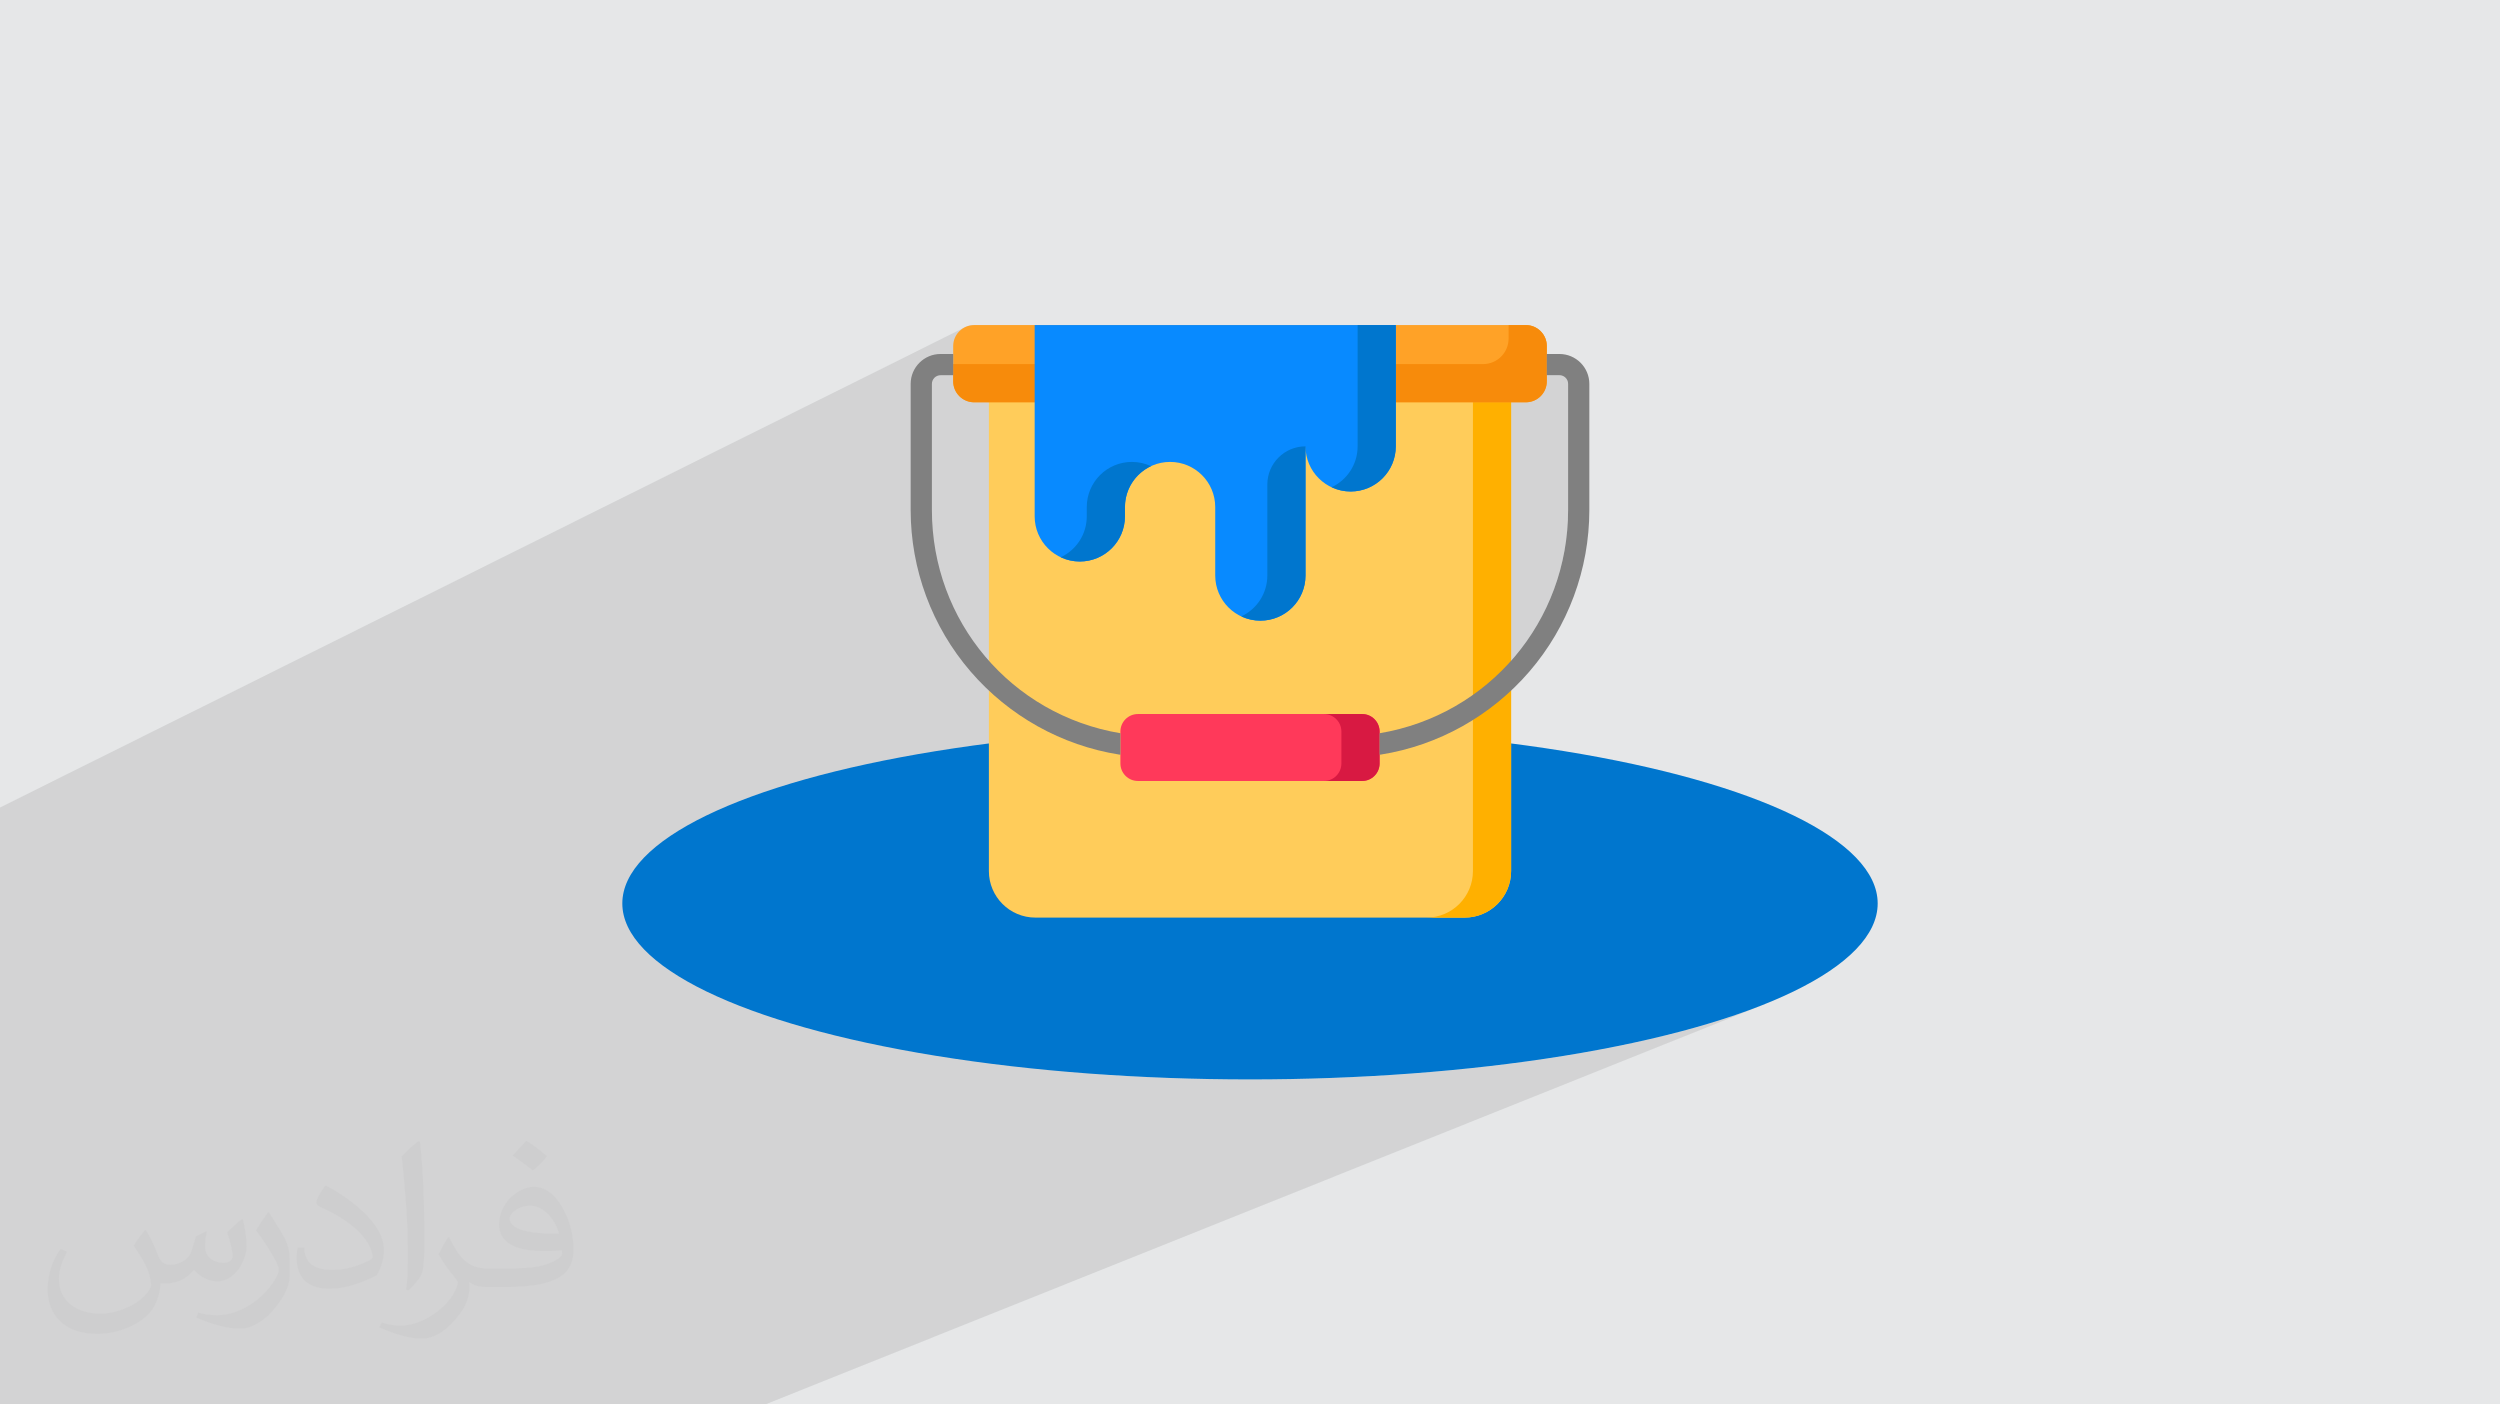 <?xml version="1.0" encoding="UTF-8"?>
<!DOCTYPE svg PUBLIC "-//W3C//DTD SVG 1.0//EN" "http://www.w3.org/TR/2001/REC-SVG-20010904/DTD/svg10.dtd">
<!-- Creator: CorelDRAW -->
<svg xmlns="http://www.w3.org/2000/svg" xml:space="preserve" width="94.192mm" height="52.917mm" version="1.0" style="shape-rendering:geometricPrecision; text-rendering:geometricPrecision; image-rendering:optimizeQuality; fill-rule:evenodd; clip-rule:evenodd"
viewBox="0 0 9404.92 5283.66"
 xmlns:xlink="http://www.w3.org/1999/xlink"
 xmlns:xodm="http://www.corel.com/coreldraw/odm/2003">
 <defs>
  <style type="text/css">
   <![CDATA[
    .fil3 {fill:#0076CE}
    .fil11 {fill:#0076CE;fill-rule:nonzero}
    .fil10 {fill:#088AFF;fill-rule:nonzero}
    .fil12 {fill:gray;fill-rule:nonzero}
    .fil9 {fill:#D81942;fill-rule:nonzero}
    .fil7 {fill:#F78B0B;fill-rule:nonzero}
    .fil8 {fill:#FF395A;fill-rule:nonzero}
    .fil6 {fill:#FFA227;fill-rule:nonzero}
    .fil5 {fill:#FFB000;fill-rule:nonzero}
    .fil4 {fill:#FFCC5A;fill-rule:nonzero}
    .fil2 {fill:#373435;fill-opacity:0.031}
    .fil1 {fill:#2B2A29;fill-opacity:0.102}
    .fil0 {fill:#E6E7E8}
   ]]>
  </style>
 </defs>
 <g id="Layer_x0020_1">
  <polygon class="fil0" points="-0,0 9404.92,0 9404.92,5283.66 -0,5283.66 "/>
  <path class="fil1" d="M-0 4126.47l0 -56.25 0 -12.24 0 -1.27 0 -1.6 0 -4.67 0 -14.66 0 -3.43 0 -12.38 0 -0.01 0 -17.4 0 -12.79 0 -13.19 0 -1.19 0 -25.34 0 -17.21 0 -26.32 0 -27.61 0 -31.27 0 -18.73 0 -16.07 0 -17.47 0 -43.52 0 -79.68 0 -100.86 0 -262.38 0 -25.05 0 -81.52 0 -20.83 0 -21.32 0 -3.35 0 -8.96 0 -4.31 0 -4.32 0 -63.42 0 -29.82 0 -8.22 3634.07 -1808.65 14.81 -4.6 15.89 -1.6 227.62 0 1214.94 0 568.02 0 64.8 0 15.89 1.6 14.81 4.6 13.39 7.27 11.67 9.63 9.63 11.67 7.27 13.4 4.6 14.8 1.6 15.9 0 29.88 0 79.9 47.56 0 6.56 0.66 6.11 1.91 5.54 3.01 4.82 3.98 3.98 4.82 3.01 5.54 1.91 6.11 0.66 6.56 0 474.37 -0.87 39.05 -2.58 38.62 -4.25 38.15 -5.9 37.64 -7.51 37.09 -9.09 36.5 -10.62 35.88 -12.13 35.21 -13.61 34.5 -15.06 33.75 -16.46 32.97 -17.83 32.14 -19.18 31.27 -20.48 30.36 -21.75 29.43 -23 28.44 -24.19 27.41 -25.37 26.36 -26.51 25.24 -27.61 24.1 -28.68 22.93 -25.36 18.52 0 44.56 704.9 1240.83 44.13 -10.71 82.01 -21.93 78.19 -22.99 74.22 -24.02 70.09 -25 65.84 -25.95 -398.1 159.44 769.94 1355.33 -769.94 -1355.33 -254.67 102 532.39 1253.33 -532.39 -1253.33 -377 150.99 316.92 1102.34 -316.92 -1102.34 -187.97 75.28 374.79 1027.07 -374.79 -1027.07 -461.3 184.75 332.46 842.31 -332.46 -842.31 -2103.16 842.31 -256.26 0 -1444.89 0 -31.49 0 -96.56 0 -31.6 0 -212.33 0 -408.89 0 -396.27 0 0 -103.39 0 -25.56 0 -11.05 0 -0.96 0 -17.26 0 -5.29 0 -4.77 0 -1.45 0 -45.31 0 -24.89 0 -5.55 0 -0.01 0 -82.77 0 -27.93 0 -27.75 0 -167.18 0 -2.16 0 -107.7 0 -5.72 0 -24.7 0 -80.65 0 -14.77 0 -42.93 0 -96.01 0 -63.44 0 -16.29 0 -55.24 0 -2.8 0 -12.31 0 -18.54 0 -2.92 0 -4.01 0 -17.63 0 -18.53 0 -0.7 0 -19zm6246.01 -226.98l-704.9 -1240.83 0 273.17 435.07 1024.22 46.51 -8.36 92.58 -18.46 89.19 -19.65 41.55 -10.08zm-269.83 56.55l-435.07 -1024.22 0 345.17 -0.9 17.89 -2.66 17.36 -4.31 16.76 -5.88 16.08 -7.37 15.3 -8.76 14.43 -10.07 13.47 -11.28 12.42 -12.43 11.29 -13.46 10.06 -14.43 8.77 -15.29 7.37 -15.35 6.46 2.1 7.29 -2.1 -7.29 -17.32 7.29 19.42 0 88.81 0 17.88 -0.9 17.37 -2.66 16.75 -4.31 0.01 0 16.07 -5.88 0.01 0 -0.01 0 -0.07 0.03 -143.46 60.16 -232.69 97.58 -475.24 199.29 -587.49 246.37 87.61 5.66 116.28 5.82 118.17 4.21 119.92 2.56 121.52 0.86 121.52 -0.86 6.86 -0.15 -104.38 -264.47 104.38 264.47 113.06 -2.41 118.17 -4.21 116.28 -5.82 114.24 -7.39 69.1 -5.5 -159.99 -438.43 159.99 438.43 42.95 -3.42 109.72 -10.4 67.99 -7.52 -147.97 -514.66 147.97 514.66 39.24 -4.33 104.59 -13.26 101.82 -14.62 98.89 -15.94 49.3 -8.86z"/>
  <path class="fil2" d="M548.54 4627.69c17.95,27.21 29.6,53.36 40.96,82.43 8.45,16.91 12.93,48.09 52.57,48.09 11.61,0 28.28,-3.42 43.06,-11.61 16.63,-8.73 29.32,-21.94 35.94,-42l15.85 -53.36 38.57 -19.02 2.64 2.64c-5.27,20.09 -6.59,39.36 -6.59,54.43 0,44.63 38.57,61.56 69.22,61.56 17.95,0 34.09,-8.73 34.09,-25.11 0,-21.13 -8.98,-57.06 -20.62,-89.29 17.95,-17.95 35.94,-35.94 56.53,-50.47l3.17 1.6c8.98,38.04 14,75.56 14,100.66 0,24.57 -10.83,51.79 -19.81,69.49 -18.49,34.87 -51.25,62.62 -90.87,62.62 -30.1,0 -63.65,-15.07 -86.66,-43.06l-1.32 0c-21.66,26.96 -55.22,51.25 -108.86,51.25l-16.63 0c-2.64,35.41 -10.29,60.49 -21.94,82.95 -31.95,62.34 -126.81,106.47 -216.1,106.47 -124.17,0 -186.51,-71.59 -186.51,-166.96 0,-58.91 19.27,-113.6 48.88,-152.42l24.29 10.04c-18.49,35.41 -30.91,68.68 -30.91,101.45 0,89.29 72.66,131.83 156.4,131.83 77.68,0 173.83,-49.41 191.28,-106.72 -6.59,-62.62 -30.1,-91.93 -66.04,-148.99 10.83,-19.02 24.83,-38.04 42.28,-58.38l3.17 0 0 0 0 0 -0.02 -0.09zm1432.13 -336.04c26.15,16.39 51.79,35.66 76.87,57.85 -14,19.81 -31.45,37.79 -53.11,53.64 -25.11,-20.34 -50.19,-37.79 -75.84,-56.27 17.42,-19.55 34.62,-38.29 52.04,-55.22l0 0 0 0 0 0 0 0 0 0 0.03 0zm13.47 244.11c-42.28,0 -76.87,27.75 -76.87,48.34 0,44.13 84.53,57.85 185.72,57.31 -12.68,-51.79 -57.06,-105.68 -108.86,-105.68l0.01 0.03zm-94.86 236.19c54.96,0 103.04,-1.6 139.74,-10.83 40.96,-10.29 75.56,-30.91 75.56,-45.17 0,-3.7 0,-8.19 -1.32,-11.89 -22.98,2.11 -49.41,2.11 -72.38,2.11 -74.49,0 -131.55,-16.91 -154.02,-58.66 -5.55,-11.61 -9.51,-24.57 -9.51,-39.36 0,-40.43 17.42,-79.79 48.09,-107 25.61,-22.45 53.89,-36.44 82.67,-36.44 52.04,0 93.51,41.75 122.57,107.54 15.85,35.94 26.68,77.4 26.68,129.72 0,34.87 -9.51,64.19 -31.17,85.85 -40.43,39.11 -114.92,53.89 -229.04,53.89l-51.79 0 0 0 -13.47 0c-28.28,0 -48.62,-5.02 -64.72,-17.42l-2.64 0c0.79,6.59 1.32,12.93 1.32,19.02 0,25.61 -8.45,58.38 -25.61,84.53 -50.72,75.3 -105.68,108.04 -153.24,108.04 -48.09,0 -107,-18.49 -160.11,-42.54l9.51 -18.49c17.17,7.13 40.96,11.89 73.7,11.89 85.85,0 198.66,-82.43 212.66,-163 -3.17,-6.59 -8.98,-15.32 -17.17,-24.57 -25.11,-29.85 -40.96,-54.68 -55.75,-80.83 12.68,-25.11 24.29,-45.17 35.13,-63.4l4.49 -0.53c36.72,74.77 69.99,117.55 144.23,117.55l11.61 0 0 0 53.89 0 0 0 0 0 0 0 0 0 0 0 0.09 0.01zm-371.98 79c6.34,-34.34 6.87,-72.91 6.87,-108.86l0 -53.36c0,-99.6 -12.68,-244.36 -22.98,-338.68 17.95,-19.27 43.06,-42 62.87,-57.31l5.81 1.6c13.47,118.62 16.63,256 16.63,383.06 0,33.3 -1.32,65.79 -4.49,89.55 -1.85,30.1 -19.27,52.83 -56.53,87.7l-8.19 -3.7zm-382.8 -157.19c1.85,46.77 24.83,83.49 105.15,83.49 49.93,0 92.19,-12.93 138.96,-35.13 8.45,-3.7 12.93,-8.73 12.93,-12.93 0,-29.32 -22.45,-68.15 -60.23,-103.55 -36.72,-33.3 -85.34,-62.62 -130.76,-82.18 -15.6,-6.59 -20.62,-13.47 -20.62,-20.09 0,-13.47 17.95,-41.75 32.77,-62.09l5.02 -0.53c52.04,27.21 110.17,67.64 153.24,112.53 39.11,41.47 63.4,83.49 63.4,129.19 0,33.81 -10.29,65.51 -26.96,95.11 -57.06,28.79 -117.83,50.72 -178.06,50.72 -73.17,0 -123.1,-34.34 -123.1,-114.92 0,-8.73 0,-22.19 3.17,-39.64l25.11 0 0 0 0 0 0 0 0 0 0 0 -0.02 0zm-132.37 -132.9l45.45 73.45c16.63,27.21 32.23,56.81 32.23,103.55l0 59.7c0,48.34 -30.91,100.13 -80.83,151.38 -39.11,34.62 -73.7,49.41 -105.68,49.41 -47.55,0 -101.98,-14.79 -164.85,-41.75l7.13 -18.49c19.81,5.27 42.79,9.77 71.06,9.77 90.36,-0.53 182.8,-66.57 225.08,-147.15 5.02,-9.26 6.87,-17.95 6.87,-24.04 0,-9.26 -5.02,-19.55 -8.98,-28.79 -22.98,-43.31 -48.62,-82.95 -76.87,-119.68 14.79,-23.25 29.6,-45.7 45.7,-67.9l3.7 0.53 0 0 0 0 0 0 0 0 0 0 -0.02 0.01z"/>
  <g id="_2104942900688">
   <ellipse class="fil3" cx="4702.46" cy="3398.79" rx="2361.31" ry="661.95"/>
   <path class="fil4" d="M3720.15 1458.54l0 1818.46c0,96.62 78.32,174.96 174.94,174.96l1614.75 0c96.61,0 174.94,-78.33 174.94,-174.96l0 -1818.46 -1964.62 0z"/>
   <path class="fil5" d="M5541.11 1458.54l0 1818.46c0,96.62 -78.32,174.96 -174.94,174.96l143.65 0c96.6,0 174.93,-78.33 174.93,-174.96l0 -1818.46 -143.64 0z"/>
   <path class="fil6" d="M5740.14 1513.4l-2075.38 0c-43.54,0 -78.85,-35.31 -78.85,-78.85l0 -132.76c0,-43.55 35.31,-78.86 78.85,-78.86l2075.38 0c43.54,0 78.85,35.31 78.85,78.86l0 132.76c0,43.54 -35.31,78.85 -78.85,78.85z"/>
   <path class="fil7" d="M5740.14 1222.93l-64.8 0 0 50.6c0,53.13 -43.06,96.2 -96.18,96.2l-1993.24 0 0 64.8c0,43.55 35.3,78.86 78.85,78.86l2075.38 0c43.54,0 78.85,-35.31 78.85,-78.86l0 -132.75c0,-43.55 -35.31,-78.86 -78.85,-78.86z"/>
   <path class="fil8" d="M5124.07 2938l-843.25 0c-36.38,0 -65.88,-29.5 -65.88,-65.89l0 -120.07c0,-36.38 29.5,-65.88 65.88,-65.88l843.25 0c36.39,0 65.89,29.5 65.89,65.88l0 120.07c0,36.38 -29.5,65.89 -65.89,65.89z"/>
   <path class="fil9" d="M5124.08 2686.16l-143.64 0c36.37,0 65.88,29.51 65.88,65.89l0 120.06c0,36.39 -29.51,65.89 -65.88,65.89l143.64 0c36.38,0 65.88,-29.5 65.88,-65.89l0 -120.06c0,-36.39 -29.5,-65.89 -65.88,-65.89z"/>
   <path class="fil10" d="M3892.38 1222.93l0 719.55c0,93.81 76.03,169.84 169.82,169.84l0 0c93.79,0 169.82,-76.04 169.82,-169.84l0 -34.94c0,-93.8 76.03,-169.83 169.82,-169.83l0 0c93.79,0 169.82,76.03 169.82,169.83l0 257.49c0,93.81 76.03,169.84 169.82,169.84l0 0c93.79,0 169.82,-76.04 169.82,-169.84l0 -485.89c0,93.81 76.03,169.84 169.82,169.84l0 0c93.79,0 169.82,-76.03 169.82,-169.84l-0.01 -456.21 -1358.57 0z"/>
   <path class="fil11" d="M4911.31 1679.14c-79.33,0 -143.64,64.32 -143.64,143.66l0 342.24c0,68.12 -40.12,126.84 -98,153.91 21.82,10.19 46.15,15.93 71.82,15.93l0 0c93.8,0 169.82,-76.03 169.82,-169.83l0 -485.9 0 0z"/>
   <path class="fil11" d="M4258.19 1737.71c-93.79,0 -169.81,76.03 -169.81,169.84l0 34.94c0,68.12 -40.12,126.85 -98,153.91 21.82,10.2 46.15,15.94 71.82,15.94 93.79,0 169.83,-76.04 169.83,-169.84l0 -34.94c0,-68.13 40.11,-126.85 97.99,-153.91 -21.83,-10.21 -46.15,-15.94 -71.83,-15.94z"/>
   <path class="fil11" d="M5107.32 1222.93l0 456.21c0,68.13 -40.12,126.85 -98,153.91 21.82,10.2 46.15,15.94 71.82,15.94l0 0c93.79,0 169.82,-76.04 169.82,-169.84l0 -456.21 -143.64 0z"/>
   <path class="fil12" d="M4214.94 2758.43c-411.42,-69.26 -709.18,-421.17 -709.18,-839.9l0 -474.37c0,-17.97 14.62,-32.59 32.59,-32.59l47.56 0 0 -79.9 -47.56 0c-62.03,0 -112.49,50.46 -112.49,112.49l0 474.37c0,223.1 80.09,438.96 225.52,607.78 143.87,167.03 342.38,277.97 558.97,312.39 1.54,0.24 3.06,0.3 4.58,0.36l0 -80.63z"/>
   <path class="fil12" d="M5866.55 1331.67l-47.56 0 0 79.9 47.56 0c17.97,0 32.59,14.62 32.59,32.59l0 474.37c0,418.74 -297.76,770.64 -709.18,839.9l0 80.63c1.53,-0.06 3.05,-0.12 4.59,-0.36 216.58,-34.42 415.09,-145.36 558.96,-312.39 145.43,-168.82 225.52,-384.67 225.52,-607.78l0 -474.37c0,-62.03 -50.46,-112.49 -112.49,-112.49z"/>
  </g>
 </g>
</svg>
